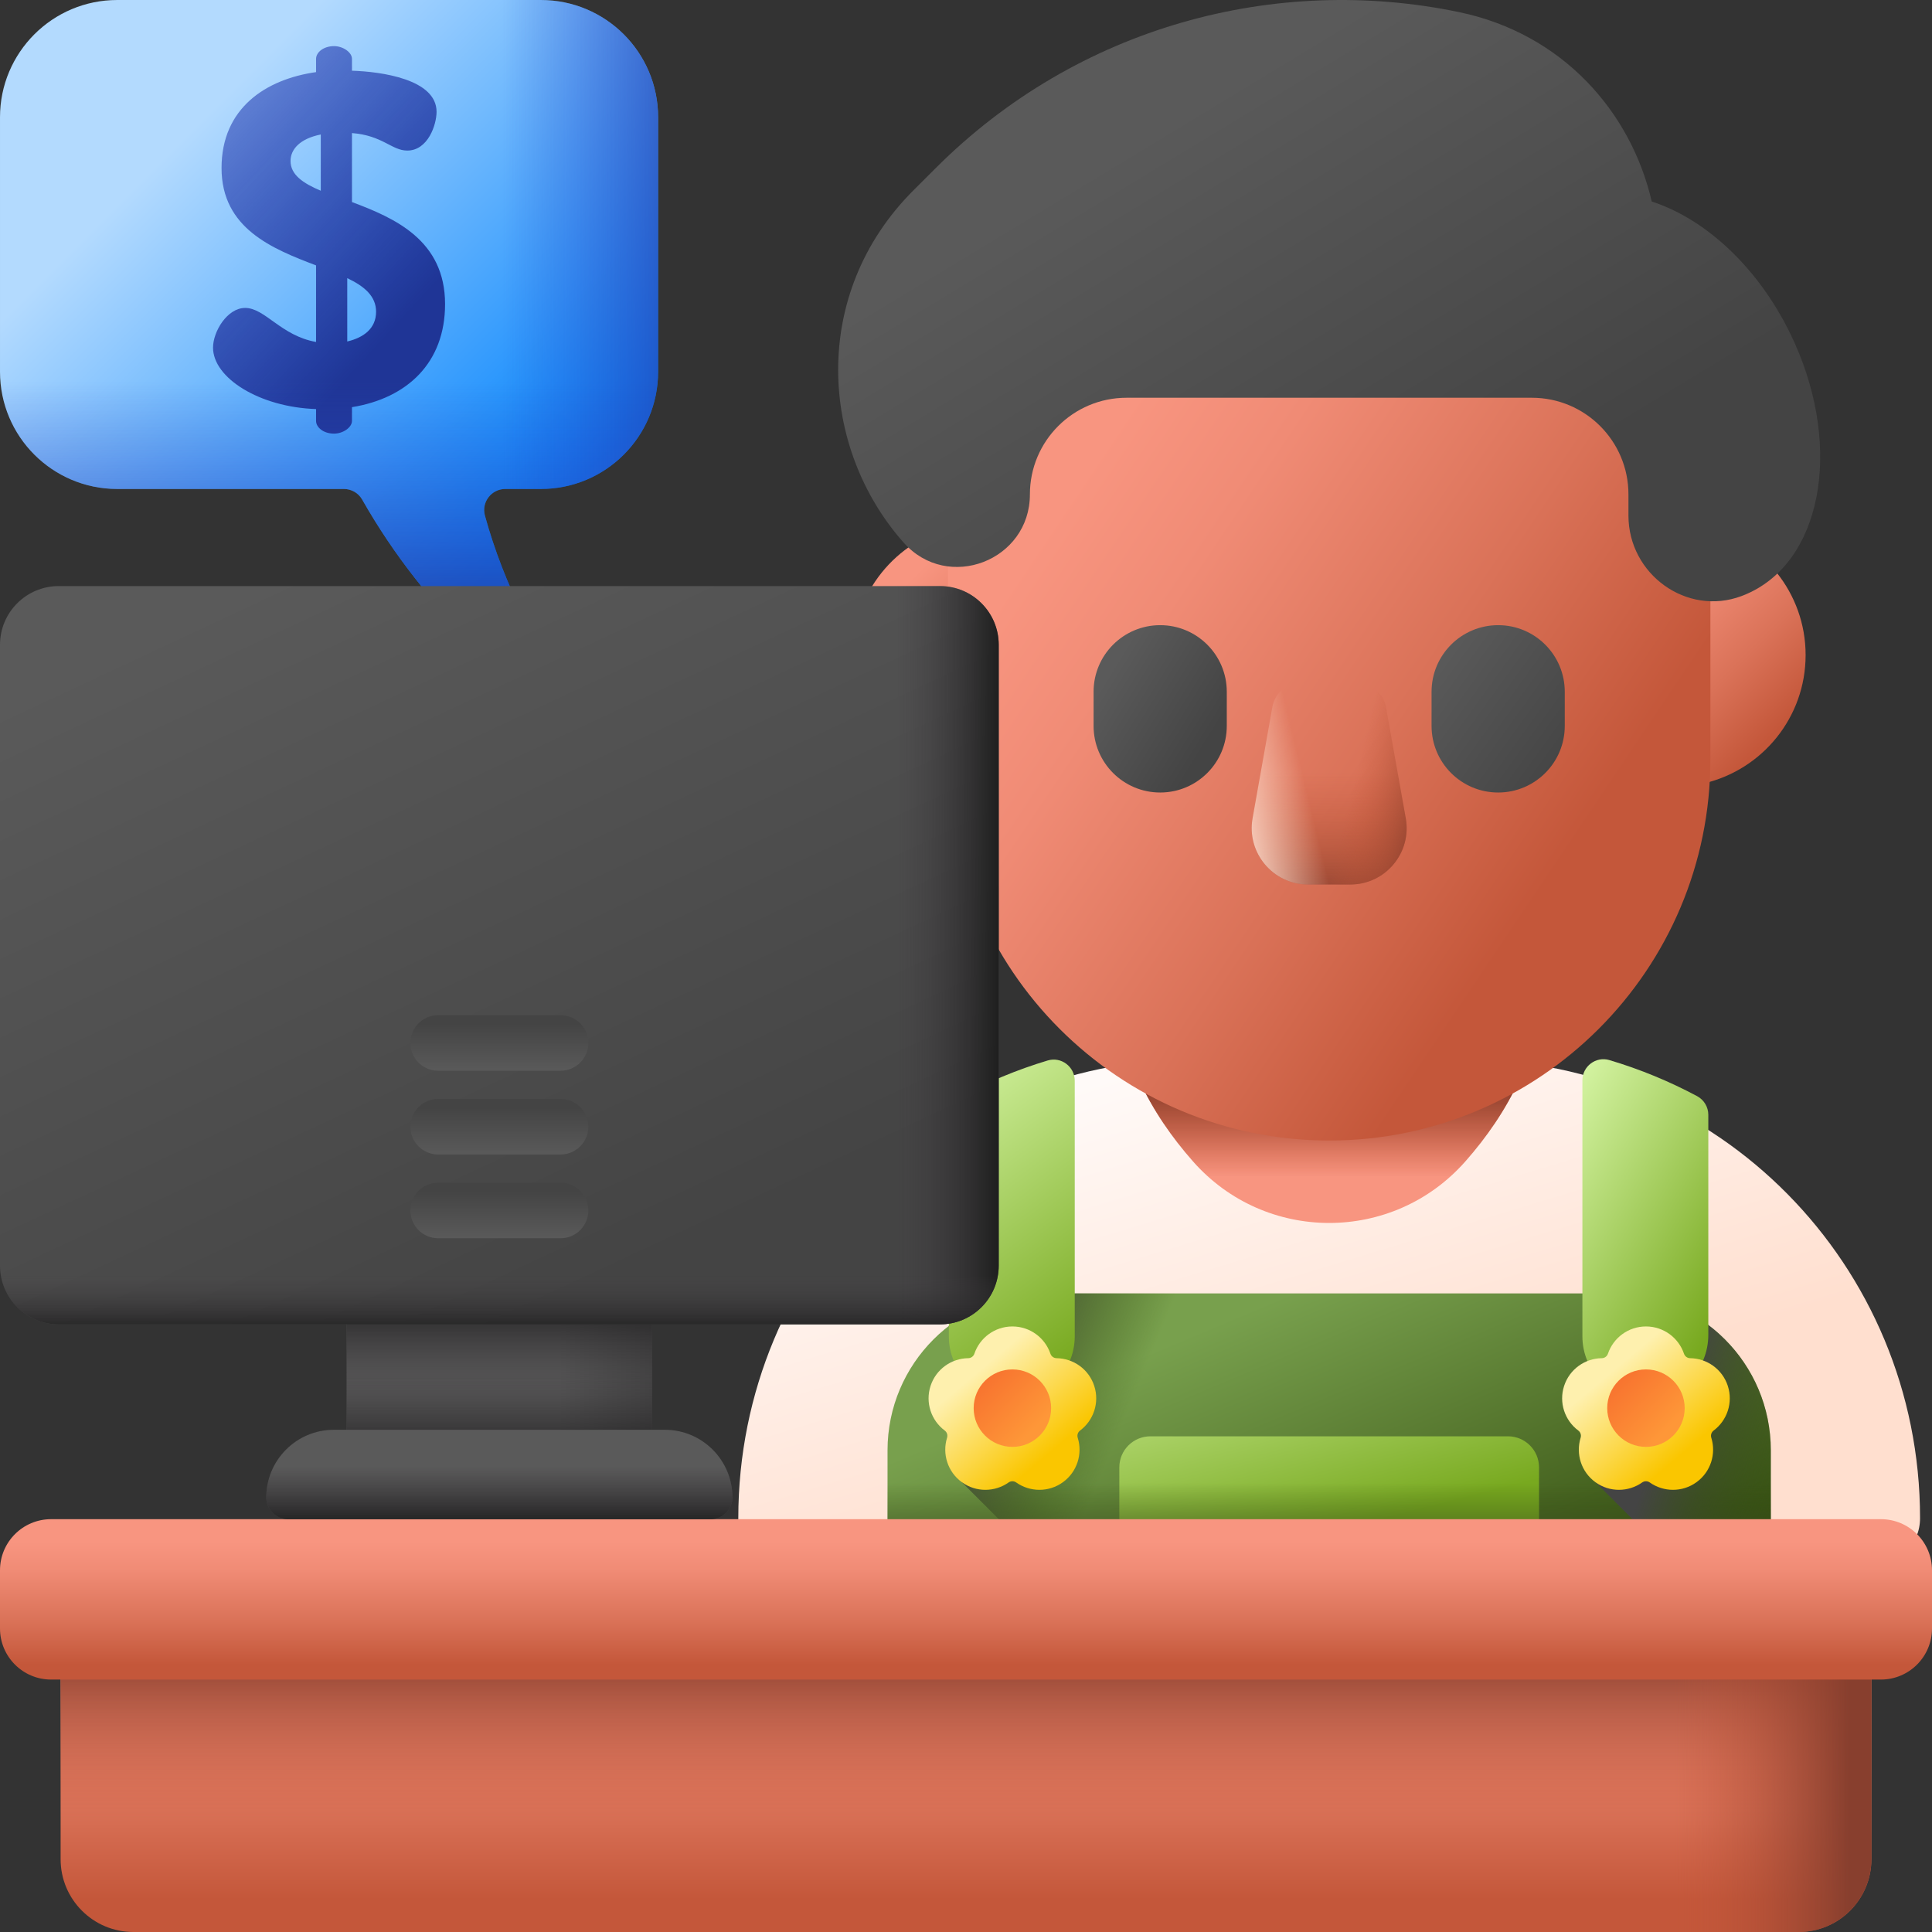 <svg id="Capa_1" enable-background="new 0 0 510 510" height="512" viewBox="0 0 510 510" width="512" xmlns="http://www.w3.org/2000/svg" xmlns:xlink="http://www.w3.org/1999/xlink"><rect x="0" y="0" width="510" height="510" fill="#333333" stroke="none"/><linearGradient id="SVGID_1_" gradientUnits="userSpaceOnUse" x1="315.862" x2="348.529" y1="277.52" y2="384.853"><stop offset="0" stop-color="#fffaf8"/><stop offset="1" stop-color="#ffdfcf"/></linearGradient><linearGradient id="lg1"><stop offset="0" stop-color="#f89580"/><stop offset=".235" stop-color="#f08b75"/><stop offset=".645" stop-color="#da7258"/><stop offset="1" stop-color="#c4573a"/></linearGradient><linearGradient id="SVGID_00000123436820291485086460000000084105928930343841_" gradientUnits="userSpaceOnUse" x1="350.87" x2="350.87" xlink:href="#lg1" y1="310.821" y2="286.266"/><linearGradient id="lg2"><stop offset="0" stop-color="#c4573a" stop-opacity="0"/><stop offset="1" stop-color="#883f2e"/></linearGradient><linearGradient id="SVGID_00000113315614887220883160000006092072462221371782_" gradientUnits="userSpaceOnUse" x1="350.87" x2="350.87" xlink:href="#lg2" y1="310.821" y2="286.266"/><linearGradient id="SVGID_00000052792013475447594360000001349662285103778237_" gradientUnits="userSpaceOnUse" x1="235.34" x2="263.321" xlink:href="#lg1" y1="157.873" y2="185.854"/><linearGradient id="SVGID_00000066497034245766190900000001718250803879103904_" gradientUnits="userSpaceOnUse" x1="431.003" x2="470.159" xlink:href="#lg1" y1="152.557" y2="191.713"/><linearGradient id="SVGID_00000048467908485595236920000009128653442436649107_" gradientUnits="userSpaceOnUse" x1="283.311" x2="417.548" xlink:href="#lg1" y1="129.216" y2="219.46"/><linearGradient id="lg3"><stop offset="0" stop-color="#5a5a5a"/><stop offset="1" stop-color="#444"/></linearGradient><linearGradient id="SVGID_00000165233116083654750890000010736677630445711787_" gradientUnits="userSpaceOnUse" x1="292.236" x2="319.236" xlink:href="#lg3" y1="178.459" y2="195.125"/><linearGradient id="SVGID_00000153678883027569151710000009800833583765272244_" gradientUnits="userSpaceOnUse" x1="378.489" x2="415.489" xlink:href="#lg3" y1="174.872" y2="201.538"/><linearGradient id="lg4"><stop offset="0" stop-color="#c4573a" stop-opacity="0"/><stop offset=".243" stop-color="#bb5438" stop-opacity=".243"/><stop offset=".629" stop-color="#a44b33" stop-opacity=".629"/><stop offset="1" stop-color="#883f2e"/></linearGradient><linearGradient id="SVGID_00000087396600811685673570000000803385570928677025_" gradientUnits="userSpaceOnUse" x1="350.87" x2="350.87" xlink:href="#lg4" y1="204.014" y2="238.988"/><linearGradient id="SVGID_00000173846405221939880310000012923343577791322272_" gradientUnits="userSpaceOnUse" x1="356.905" x2="377.541" xlink:href="#lg4" y1="208.193" y2="213.213"/><linearGradient id="SVGID_00000003793781698624135000000015832218389407276702_" gradientTransform="matrix(-1 0 0 1 -1618 0)" gradientUnits="userSpaceOnUse" x1="-1962.835" x2="-1942.199" y1="208.193" y2="213.213"><stop offset="0" stop-color="#ffddcd" stop-opacity="0"/><stop offset=".997" stop-color="#ffddcd"/></linearGradient><linearGradient id="SVGID_00000068673185712468589700000014504427883772225684_" gradientUnits="userSpaceOnUse" x1="305.498" x2="374.165" xlink:href="#lg3" y1="33.752" y2="147.086"/><linearGradient id="SVGID_00000127733243277491289260000016698908527886341823_" gradientUnits="userSpaceOnUse" x1="330.511" x2="372.812" y1="345.555" y2="445.957"><stop offset="0" stop-color="#78a04d"/><stop offset="1" stop-color="#334c0f"/></linearGradient><linearGradient id="lg5"><stop offset="0" stop-color="#d1f19e"/><stop offset="1" stop-color="#78a91f"/></linearGradient><linearGradient id="SVGID_00000036958341255775360160000008197112581053722551_" gradientUnits="userSpaceOnUse" x1="335.252" x2="352.07" xlink:href="#lg5" y1="339.219" y2="404.455"/><linearGradient id="lg6"><stop offset="0" stop-color="#334c0f" stop-opacity="0"/><stop offset=".252" stop-color="#354b16" stop-opacity=".252"/><stop offset=".611" stop-color="#3b4828" stop-opacity=".611"/><stop offset="1" stop-color="#444"/></linearGradient><linearGradient id="SVGID_00000153678664028098911670000016394513335201143743_" gradientUnits="userSpaceOnUse" x1="350.87" x2="350.87" xlink:href="#lg6" y1="391.38" y2="415.843"/><linearGradient id="SVGID_00000032638116906029306370000014607103484299311281_" gradientUnits="userSpaceOnUse" x1="298.263" x2="259.784" xlink:href="#lg6" y1="371.048" y2="354.994"/><linearGradient id="SVGID_00000064349738114334901460000002609660445519003834_" gradientUnits="userSpaceOnUse" x1="474.687" x2="438.499" xlink:href="#lg6" y1="389.733" y2="377.519"/><linearGradient id="SVGID_00000094613793245915124300000002234126129561176997_" gradientUnits="userSpaceOnUse" x1="242.909" x2="291.326" xlink:href="#lg5" y1="288.274" y2="353.51"/><linearGradient id="lg7"><stop offset="0" stop-color="#fef0ae"/><stop offset="1" stop-color="#fac600"/></linearGradient><linearGradient id="SVGID_00000142150994685643697550000015562917157045370538_" gradientUnits="userSpaceOnUse" x1="257.945" x2="276.41" xlink:href="#lg7" y1="362.263" y2="384.158"/><linearGradient id="lg8"><stop offset="0" stop-color="#fe9738"/><stop offset="1" stop-color="#ef4424"/></linearGradient><linearGradient id="SVGID_00000070802843760841667230000003308485001750835384_" gradientUnits="userSpaceOnUse" x1="272.894" x2="242.522" xlink:href="#lg8" y1="377.363" y2="346.99"/><linearGradient id="SVGID_00000039833094302760160100000007510923218776622731_" gradientUnits="userSpaceOnUse" x1="404.051" x2="458.075" xlink:href="#lg5" y1="308.981" y2="340.579"/><linearGradient id="SVGID_00000072970967905256119160000017711087074784948355_" gradientUnits="userSpaceOnUse" x1="425.19" x2="443.655" xlink:href="#lg7" y1="362.263" y2="384.158"/><linearGradient id="SVGID_00000092425264154075617350000007941496743137107073_" gradientUnits="userSpaceOnUse" x1="440.139" x2="409.767" xlink:href="#lg8" y1="377.363" y2="346.99"/><linearGradient id="SVGID_00000147930739610606997550000015921727720519422084_" gradientUnits="userSpaceOnUse" x1="255" x2="255" xlink:href="#lg1" y1="431.334" y2="501.401"/><linearGradient id="SVGID_00000183210501597964604330000014742340526221030065_" gradientUnits="userSpaceOnUse" x1="255" x2="255" xlink:href="#lg2" y1="479.999" y2="435.818"/><linearGradient id="SVGID_00000036940800317597367780000011118206045882876838_" gradientUnits="userSpaceOnUse" x1="442" x2="488" xlink:href="#lg2" y1="464.207" y2="464.207"/><linearGradient id="SVGID_00000116193289469525409740000014120942175574011812_" gradientUnits="userSpaceOnUse" x1="255" x2="255" xlink:href="#lg1" y1="406.999" y2="439.388"/><linearGradient id="SVGID_00000178176765401850548010000005868295662978577799_" gradientUnits="userSpaceOnUse" x1="53.575" x2="151.182" y1="31.251" y2="128.858"><stop offset="0" stop-color="#b3dafe"/><stop offset="1" stop-color="#0182fc"/></linearGradient><linearGradient id="lg9"><stop offset="0" stop-color="#314dc9" stop-opacity="0"/><stop offset=".276" stop-color="#304bc4" stop-opacity=".276"/><stop offset=".563" stop-color="#2b45b8" stop-opacity=".563"/><stop offset=".854" stop-color="#243ba3" stop-opacity=".854"/><stop offset="1" stop-color="#1f3596"/></linearGradient><linearGradient id="SVGID_00000121998067421518899800000016491125785971476668_" gradientUnits="userSpaceOnUse" x1="-19.714" x2="108.287" xlink:href="#lg9" y1="-36.002" y2="81.998"/><linearGradient id="SVGID_00000029032229210956597870000003248605045902578084_" gradientUnits="userSpaceOnUse" x1="86.863" x2="86.863" xlink:href="#lg9" y1="100.664" y2="175.354"/><linearGradient id="SVGID_00000090273860857123756520000003375607815360546699_" gradientUnits="userSpaceOnUse" x1="132.721" x2="196.088" xlink:href="#lg9" y1="86.669" y2="86.669"/><linearGradient id="SVGID_00000072277346503616291310000001568701436967693478_" gradientUnits="userSpaceOnUse" x1="147.559" x2="174.31" xlink:href="#lg3" y1="362.519" y2="362.519"/><linearGradient id="lg10"><stop offset="0" stop-color="#433f43" stop-opacity="0"/><stop offset="1" stop-color="#1a1a1a"/></linearGradient><linearGradient id="SVGID_00000109023480151522442570000013763528730949450898_" gradientUnits="userSpaceOnUse" x1="131.819" x2="131.819" xlink:href="#lg10" y1="368.55" y2="341.305"/><linearGradient id="SVGID_00000142176339516324400660000011835248633942374811_" gradientUnits="userSpaceOnUse" x1="131.819" x2="131.819" xlink:href="#lg10" y1="360.279" y2="386.552"/><linearGradient id="SVGID_00000176746377886395735320000000760014889819863714_" gradientUnits="userSpaceOnUse" x1="82.688" x2="170.381" xlink:href="#lg3" y1="147.005" y2="334.683"/><linearGradient id="SVGID_00000137834417405717136770000003490364455541586321_" gradientUnits="userSpaceOnUse" x1="131.819" x2="131.819" xlink:href="#lg3" y1="326.999" y2="314.499"/><linearGradient id="SVGID_00000059996675177194657630000018004538838469931392_" gradientUnits="userSpaceOnUse" x1="131.819" x2="131.819" xlink:href="#lg3" y1="304.89" y2="292.39"/><linearGradient id="SVGID_00000083808161618922170760000013846986106437583788_" gradientUnits="userSpaceOnUse" x1="131.819" x2="131.819" xlink:href="#lg3" y1="282.781" y2="270.281"/><linearGradient id="SVGID_00000127738633981905460940000011213846463621495465_" gradientUnits="userSpaceOnUse" x1="236.24" x2="265.189" xlink:href="#lg10" y1="252.153" y2="252.153"/><linearGradient id="SVGID_00000010297192581683559750000004563885650269744572_" gradientUnits="userSpaceOnUse" x1="131.819" x2="131.819" xlink:href="#lg10" y1="336.792" y2="352.769"/><linearGradient id="SVGID_00000016762866179227784450000003267849143138524295_" gradientUnits="userSpaceOnUse" x1="131.819" x2="131.819" xlink:href="#lg3" y1="387.011" y2="403.45"/><linearGradient id="SVGID_00000104675835435676230390000015796544713291391888_" gradientUnits="userSpaceOnUse" x1="131.819" x2="131.819" xlink:href="#lg10" y1="387.011" y2="403.45"/><g><g><g><path d="m494.472 413.295h-287.204c-6.835 0-12.375-5.61-12.375-12.53 0-66.85 53.522-121.042 119.545-121.042h72.863c66.023 0 119.545 54.192 119.545 121.042.001 6.92-5.54 12.53-12.374 12.53z" fill="url(#SVGID_1_)"/><g><path d="m350.87 257.364h-56.336c0 20.134 9.342 36.692 20.418 49.248 19.076 21.625 52.76 21.625 71.836 0 11.076-12.555 20.418-29.113 20.418-49.248z" fill="url(#SVGID_00000123436820291485086460000000084105928930343841_)"/><path d="m350.87 257.364h-56.336c0 20.134 9.342 36.692 20.418 49.248 19.076 21.625 52.76 21.625 71.836 0 11.076-12.555 20.418-29.113 20.418-49.248z" fill="url(#SVGID_00000113315614887220883160000006092072462221371782_)"/></g></g><g><g><g><g><path d="m225.103 172.914c0-16.452 11.421-30.237 26.766-33.86 4.102-.968 8.023 2.204 8.023 6.418v54.882c0 4.215-3.921 7.387-8.023 6.419-15.346-3.622-26.766-17.407-26.766-33.859z" fill="url(#SVGID_00000052792013475447594360000001349662285103778237_)"/><path d="m476.637 172.914c0-16.452-11.42-30.237-26.766-33.86-4.102-.968-8.023 2.204-8.023 6.418v54.882c0 4.215 3.921 7.387 8.023 6.419 15.346-3.622 26.766-17.407 26.766-33.859z" fill="url(#SVGID_00000066497034245766190900000001718250803879103904_)"/></g><g><g><g><path d="m350.87 301.068c-55.577 0-100.632-45.054-100.632-100.631v-51.606c0-55.577 45.054-100.631 100.631-100.631 55.577 0 100.631 45.054 100.631 100.631v51.606c.001 55.577-45.053 100.631-100.63 100.631z" fill="url(#SVGID_00000048467908485595236920000009128653442436649107_)"/></g></g></g><g><path d="m306.26 209.205c-9.71 0-17.581-7.871-17.581-17.581v-9.016c0-9.71 7.871-17.581 17.581-17.581 9.71 0 17.581 7.871 17.581 17.581v9.016c0 9.709-7.872 17.581-17.581 17.581z" fill="url(#SVGID_00000165233116083654750890000010736677630445711787_)"/><path d="m395.478 209.205c-9.71 0-17.581-7.871-17.581-17.581v-9.016c0-9.71 7.871-17.581 17.581-17.581 9.71 0 17.581 7.871 17.581 17.581v9.016c0 9.709-7.872 17.581-17.581 17.581z" fill="url(#SVGID_00000153678883027569151710000009800833583765272244_)"/></g><g><g><g><path d="m356.429 233.492h-11.119c-9.266 0-16.281-8.373-14.659-17.496l5.224-29.365c.665-3.74 3.917-6.464 7.716-6.464h14.557c3.799 0 7.05 2.724 7.716 6.464l5.224 29.366c1.623 9.122-5.393 17.495-14.659 17.495z" fill="url(#SVGID_00000087396600811685673570000000803385570928677025_)"/><path d="m356.429 233.492h-11.119c-9.266 0-16.281-8.373-14.659-17.496l5.224-29.365c.665-3.74 3.917-6.464 7.716-6.464h14.557c3.799 0 7.05 2.724 7.716 6.464l5.224 29.366c1.623 9.122-5.393 17.495-14.659 17.495z" fill="url(#SVGID_00000173846405221939880310000012923343577791322272_)"/></g></g></g><path d="m345.311 233.492h11.119c9.266 0 16.281-8.373 14.659-17.496l-5.224-29.365c-.665-3.74-3.917-6.464-7.716-6.464h-14.557c-3.799 0-7.05 2.724-7.716 6.464l-5.224 29.366c-1.623 9.122 5.393 17.495 14.659 17.495z" fill="url(#SVGID_00000003793781698624135000000015832218389407276702_)"/></g></g></g><path d="m462.2 156.278c-.813.398-1.64.754-2.478 1.067-14.481 5.419-29.852-5.779-29.852-21.241v-5.604c0-14.085-11.418-25.503-25.503-25.503h-106.994c-14.085 0-25.503 11.418-25.503 25.503 0 17.509-21.675 25.85-33.305 12.761-22.185-24.968-24.824-65.628 2.545-93.004l5.9-5.89c37.53-37.53 89.85-51.25 138.19-41.16 27.28 5.69 45.34 26.31 50.82 49.99 13.96 4.51 27.83 17.04 36.5 34.73 13.82 28.181 9.2 58.781-10.32 68.351z" fill="url(#SVGID_00000068673185712468589700000014504427883772225684_)"/></g><g><path d="m467.453 413.295v-30.439c0-22.877-18.545-41.422-41.422-41.422h-150.322c-22.877 0-41.422 18.545-41.422 41.422v30.439z" fill="url(#SVGID_00000127733243277491289260000016698908527886341823_)"/><path d="m406.268 413.295v-25.942c0-4.531-3.673-8.205-8.205-8.205h-94.386c-4.531 0-8.205 3.673-8.205 8.205v25.942z" fill="url(#SVGID_00000036958341255775360160000008197112581053722551_)"/><path d="m467.453 413.295v-30.439c0-22.877-18.545-41.422-41.422-41.422h-150.322c-22.877 0-41.422 18.545-41.422 41.422v30.439z" fill="url(#SVGID_00000153678664028098911670000016394513335201143743_)"/><path d="m350.87 341.434h-75.161c-8.008 0-15.48 2.279-21.817 6.213v43.609l22.039 22.039h74.938v-71.861z" fill="url(#SVGID_00000032638116906029306370000014607103484299311281_)"/><path d="m426.031 341.434h-4.861v49.822l22.039 22.039h24.244v-30.439c0-22.877-18.545-41.422-41.422-41.422z" fill="url(#SVGID_00000064349738114334901460000002609660445519003834_)"/><g><g><path d="m267.088 369.389c9.178 0 16.619-7.441 16.619-16.619v-67.481c0-3.716-3.578-6.419-7.136-5.35-8.093 2.431-15.842 5.657-23.155 9.59-1.812.975-2.946 2.863-2.946 4.921v58.321c-.001 9.177 7.44 16.618 16.618 16.618z" fill="url(#SVGID_00000094613793245915124300000002234126129561176997_)"/><path d="m288.857 365.852c-1.441-4.434-5.528-7.269-9.944-7.324-.742-.009-1.388-.479-1.626-1.182-1.417-4.184-5.376-7.195-10.038-7.195s-8.621 3.011-10.038 7.195c-.238.703-.885 1.172-1.626 1.182-4.417.055-8.504 2.89-9.944 7.324-1.441 4.434.2 9.13 3.74 11.77.595.443.842 1.204.621 1.912-1.312 4.218.12 8.98 3.892 11.721s8.744 2.631 12.35.08c.605-.428 1.405-.428 2.01 0 3.606 2.551 8.578 2.661 12.35-.08 3.772-2.74 5.205-7.503 3.892-11.721-.22-.708.027-1.469.621-1.912 3.54-2.64 5.181-7.336 3.74-11.77z" fill="url(#SVGID_00000142150994685643697550000015562917157045370538_)"/><circle cx="267.248" cy="371.716" fill="url(#SVGID_00000070802843760841667230000003308485001750835384_)" r="10.225"/></g><g><path d="m434.939 369.378c9.006-.32 16.013-7.995 16.013-17.007v-58.09c0-2.063-1.14-3.956-2.96-4.928-7.316-3.907-15.064-7.11-23.155-9.517-3.556-1.058-7.123 1.645-7.123 5.354v67.579c0 9.38 7.77 16.945 17.225 16.609z" fill="url(#SVGID_00000039833094302760160100000007510923218776622731_)"/><path d="m456.102 365.852c-1.441-4.434-5.528-7.269-9.944-7.324-.742-.009-1.388-.479-1.626-1.182-1.417-4.184-5.376-7.195-10.038-7.195s-8.621 3.011-10.038 7.195c-.238.703-.885 1.172-1.626 1.182-4.417.055-8.504 2.89-9.944 7.324-1.441 4.434.2 9.13 3.74 11.77.595.443.842 1.204.621 1.912-1.312 4.218.121 8.98 3.892 11.721 3.772 2.74 8.744 2.631 12.35.08.606-.428 1.405-.428 2.01 0 3.606 2.551 8.578 2.661 12.35-.08 3.772-2.74 5.205-7.503 3.892-11.721-.22-.708.027-1.469.621-1.912 3.54-2.64 5.18-7.336 3.74-11.77z" fill="url(#SVGID_00000072970967905256119160000017711087074784948355_)"/><circle cx="434.492" cy="371.716" fill="url(#SVGID_00000092425264154075617350000007941496743137107073_)" r="10.225"/></g></g></g><path d="m474.797 509.999h-439.594c-10.605 0-19.203-8.597-19.203-19.203v-53.178c0-10.605 8.597-19.203 19.203-19.203h439.594c10.605 0 19.203 8.597 19.203 19.203v53.178c0 10.606-8.597 19.203-19.203 19.203z" fill="url(#SVGID_00000147930739610606997550000015921727720519422084_)"/><path d="m474.797 509.999h-439.594c-10.605 0-19.203-8.597-19.203-19.203v-53.178c0-10.605 8.597-19.203 19.203-19.203h439.594c10.605 0 19.203 8.597 19.203 19.203v53.178c0 10.606-8.597 19.203-19.203 19.203z" fill="url(#SVGID_00000183210501597964604330000014742340526221030065_)"/><path d="m474.797 418.415h-207.549v91.584h207.549c10.605 0 19.203-8.597 19.203-19.203v-53.178c0-10.605-8.597-19.203-19.203-19.203z" fill="url(#SVGID_00000036940800317597367780000011118206045882876838_)"/><path d="m496.514 443.362h-483.028c-7.448 0-13.486-6.038-13.486-13.486v-15.363c0-7.448 6.038-13.486 13.486-13.486h483.029c7.448 0 13.486 6.038 13.486 13.486v15.363c-.001 7.448-6.039 13.486-13.487 13.486z" fill="url(#SVGID_00000116193289469525409740000014120942175574011812_)"/><g><path d="m30.947.001h111.831c17.092 0 30.947 13.856 30.947 30.947v67.182c0 17.092-13.856 30.947-30.947 30.947h-9.388c-3.671 0-6.359 3.493-5.384 7.032 2.511 9.113 5.936 17.962 10.226 26.505 3.668 7.305-5.553 14.28-11.527 8.701-12.387-11.568-22.78-24.818-31.111-39.456-.984-1.728-2.833-2.782-4.822-2.782h-59.825c-17.091 0-30.947-13.855-30.947-30.947v-67.182c0-17.092 13.856-30.947 30.947-30.947z" fill="url(#SVGID_00000178176765401850548010000005868295662978577799_)"/><g><path d="m83.432 107.982c-14.97-.499-27.196-8.233-27.196-16.217 0-4.242 3.742-10.479 8.483-10.479 5.24 0 9.481 7.36 18.713 8.982v-20.21c-11.477-4.366-24.95-9.73-24.95-25.698 0-15.844 11.726-23.453 24.95-25.324v-3.493c0-1.747 1.996-3.368 4.74-3.368 2.37 0 4.74 1.622 4.74 3.368v3.119c7.734.249 22.33 2.245 22.33 10.853 0 3.368-2.245 10.229-7.734 10.229-4.117 0-6.487-3.992-14.596-4.616v18.213c11.352 4.241 24.576 10.105 24.576 26.946 0 15.469-9.98 24.825-24.576 27.195v3.618c0 1.747-2.37 3.368-4.74 3.368-2.744 0-4.74-1.622-4.74-3.368zm1.247-57.634v-14.846c-5.614 1.123-7.984 3.992-7.984 6.986 0 3.618 3.244 5.864 7.984 7.86zm6.987 23.078v16.716c4.241-.998 7.609-3.368 7.609-7.859 0-4.116-3.118-6.736-7.609-8.857z" fill="url(#SVGID_00000121998067421518899800000016491125785971476668_)"/></g><path d="m0 63.321v34.809c0 17.092 13.856 30.947 30.947 30.947h59.826c1.989 0 3.838 1.054 4.822 2.782 8.331 14.638 18.724 27.888 31.111 39.456 5.974 5.579 15.195-1.396 11.527-8.701-4.29-8.543-7.714-17.392-10.226-26.505-.975-3.539 1.712-7.032 5.384-7.032h9.388c17.092 0 30.947-13.856 30.947-30.947v-34.809z" fill="url(#SVGID_00000029032229210956597870000003248605045902578084_)"/><path d="m142.778.001h-66.883v129.076h14.878c1.989 0 3.838 1.054 4.822 2.782 8.331 14.638 18.724 27.888 31.111 39.456 5.974 5.579 15.195-1.396 11.527-8.701-4.29-8.543-7.714-17.392-10.226-26.505-.975-3.539 1.712-7.032 5.384-7.032h9.388c17.092 0 30.947-13.856 30.947-30.947v-67.182c-.001-17.092-13.856-30.947-30.948-30.947z" fill="url(#SVGID_00000090273860857123756520000003375607815360546699_)"/></g><g><path d="m91.498 337.706h80.642v49.626h-80.642z" fill="url(#SVGID_00000072277346503616291310000001568701436967693478_)"/><path d="m91.498 337.706h80.642v49.626h-80.642z" fill="url(#SVGID_00000109023480151522442570000013763528730949450898_)"/><path d="m91.498 337.706h80.642v49.626h-80.642z" fill="url(#SVGID_00000142176339516324400660000011835248633942374811_)"/><g><path d="m248.13 349.596h-232.622c-8.565 0-15.508-6.944-15.508-15.508v-163.87c0-8.565 6.943-15.508 15.508-15.508h232.622c8.565 0 15.508 6.943 15.508 15.508v163.869c0 8.565-6.943 15.509-15.508 15.509z" fill="url(#SVGID_00000176746377886395735320000000760014889819863714_)"/><g><path d="m147.975 312.207h-32.311c-4.048 0-7.329 3.281-7.329 7.329s3.281 7.329 7.329 7.329h32.311c4.048 0 7.329-3.281 7.329-7.329-.001-4.048-3.282-7.329-7.329-7.329z" fill="url(#SVGID_00000137834417405717136770000003490364455541586321_)"/><path d="m147.975 290.097h-32.311c-4.048 0-7.329 3.281-7.329 7.329s3.281 7.329 7.329 7.329h32.311c4.048 0 7.329-3.281 7.329-7.329-.001-4.047-3.282-7.329-7.329-7.329z" fill="url(#SVGID_00000059996675177194657630000018004538838469931392_)"/><path d="m147.975 267.988h-32.311c-4.048 0-7.329 3.281-7.329 7.329s3.281 7.329 7.329 7.329h32.311c4.048 0 7.329-3.281 7.329-7.329-.001-4.048-3.282-7.329-7.329-7.329z" fill="url(#SVGID_00000083808161618922170760000013846986106437583788_)"/></g><path d="m248.13 154.71h-94.6v194.885h94.599c8.565 0 15.508-6.943 15.508-15.508v-163.869c.001-8.564-6.942-15.508-15.507-15.508z" fill="url(#SVGID_00000127738633981905460940000011213846463621495465_)"/><path d="m0 325.817v8.271c0 8.565 6.943 15.508 15.508 15.508h232.622c8.565 0 15.508-6.943 15.508-15.508v-8.271z" fill="url(#SVGID_00000010297192581683559750000004563885650269744572_)"/></g><g><path d="m187.591 401.028h-111.544c-3.18 0-5.757-2.578-5.757-5.757 0-9.855 7.989-17.844 17.844-17.844h87.37c9.855 0 17.844 7.989 17.844 17.844 0 3.179-2.578 5.757-5.757 5.757z" fill="url(#SVGID_00000016762866179227784450000003267849143138524295_)"/><path d="m187.591 401.028h-111.544c-3.18 0-5.757-2.578-5.757-5.757 0-9.855 7.989-17.844 17.844-17.844h87.37c9.855 0 17.844 7.989 17.844 17.844 0 3.179-2.578 5.757-5.757 5.757z" fill="url(#SVGID_00000104675835435676230390000015796544713291391888_)"/></g></g></g></svg>